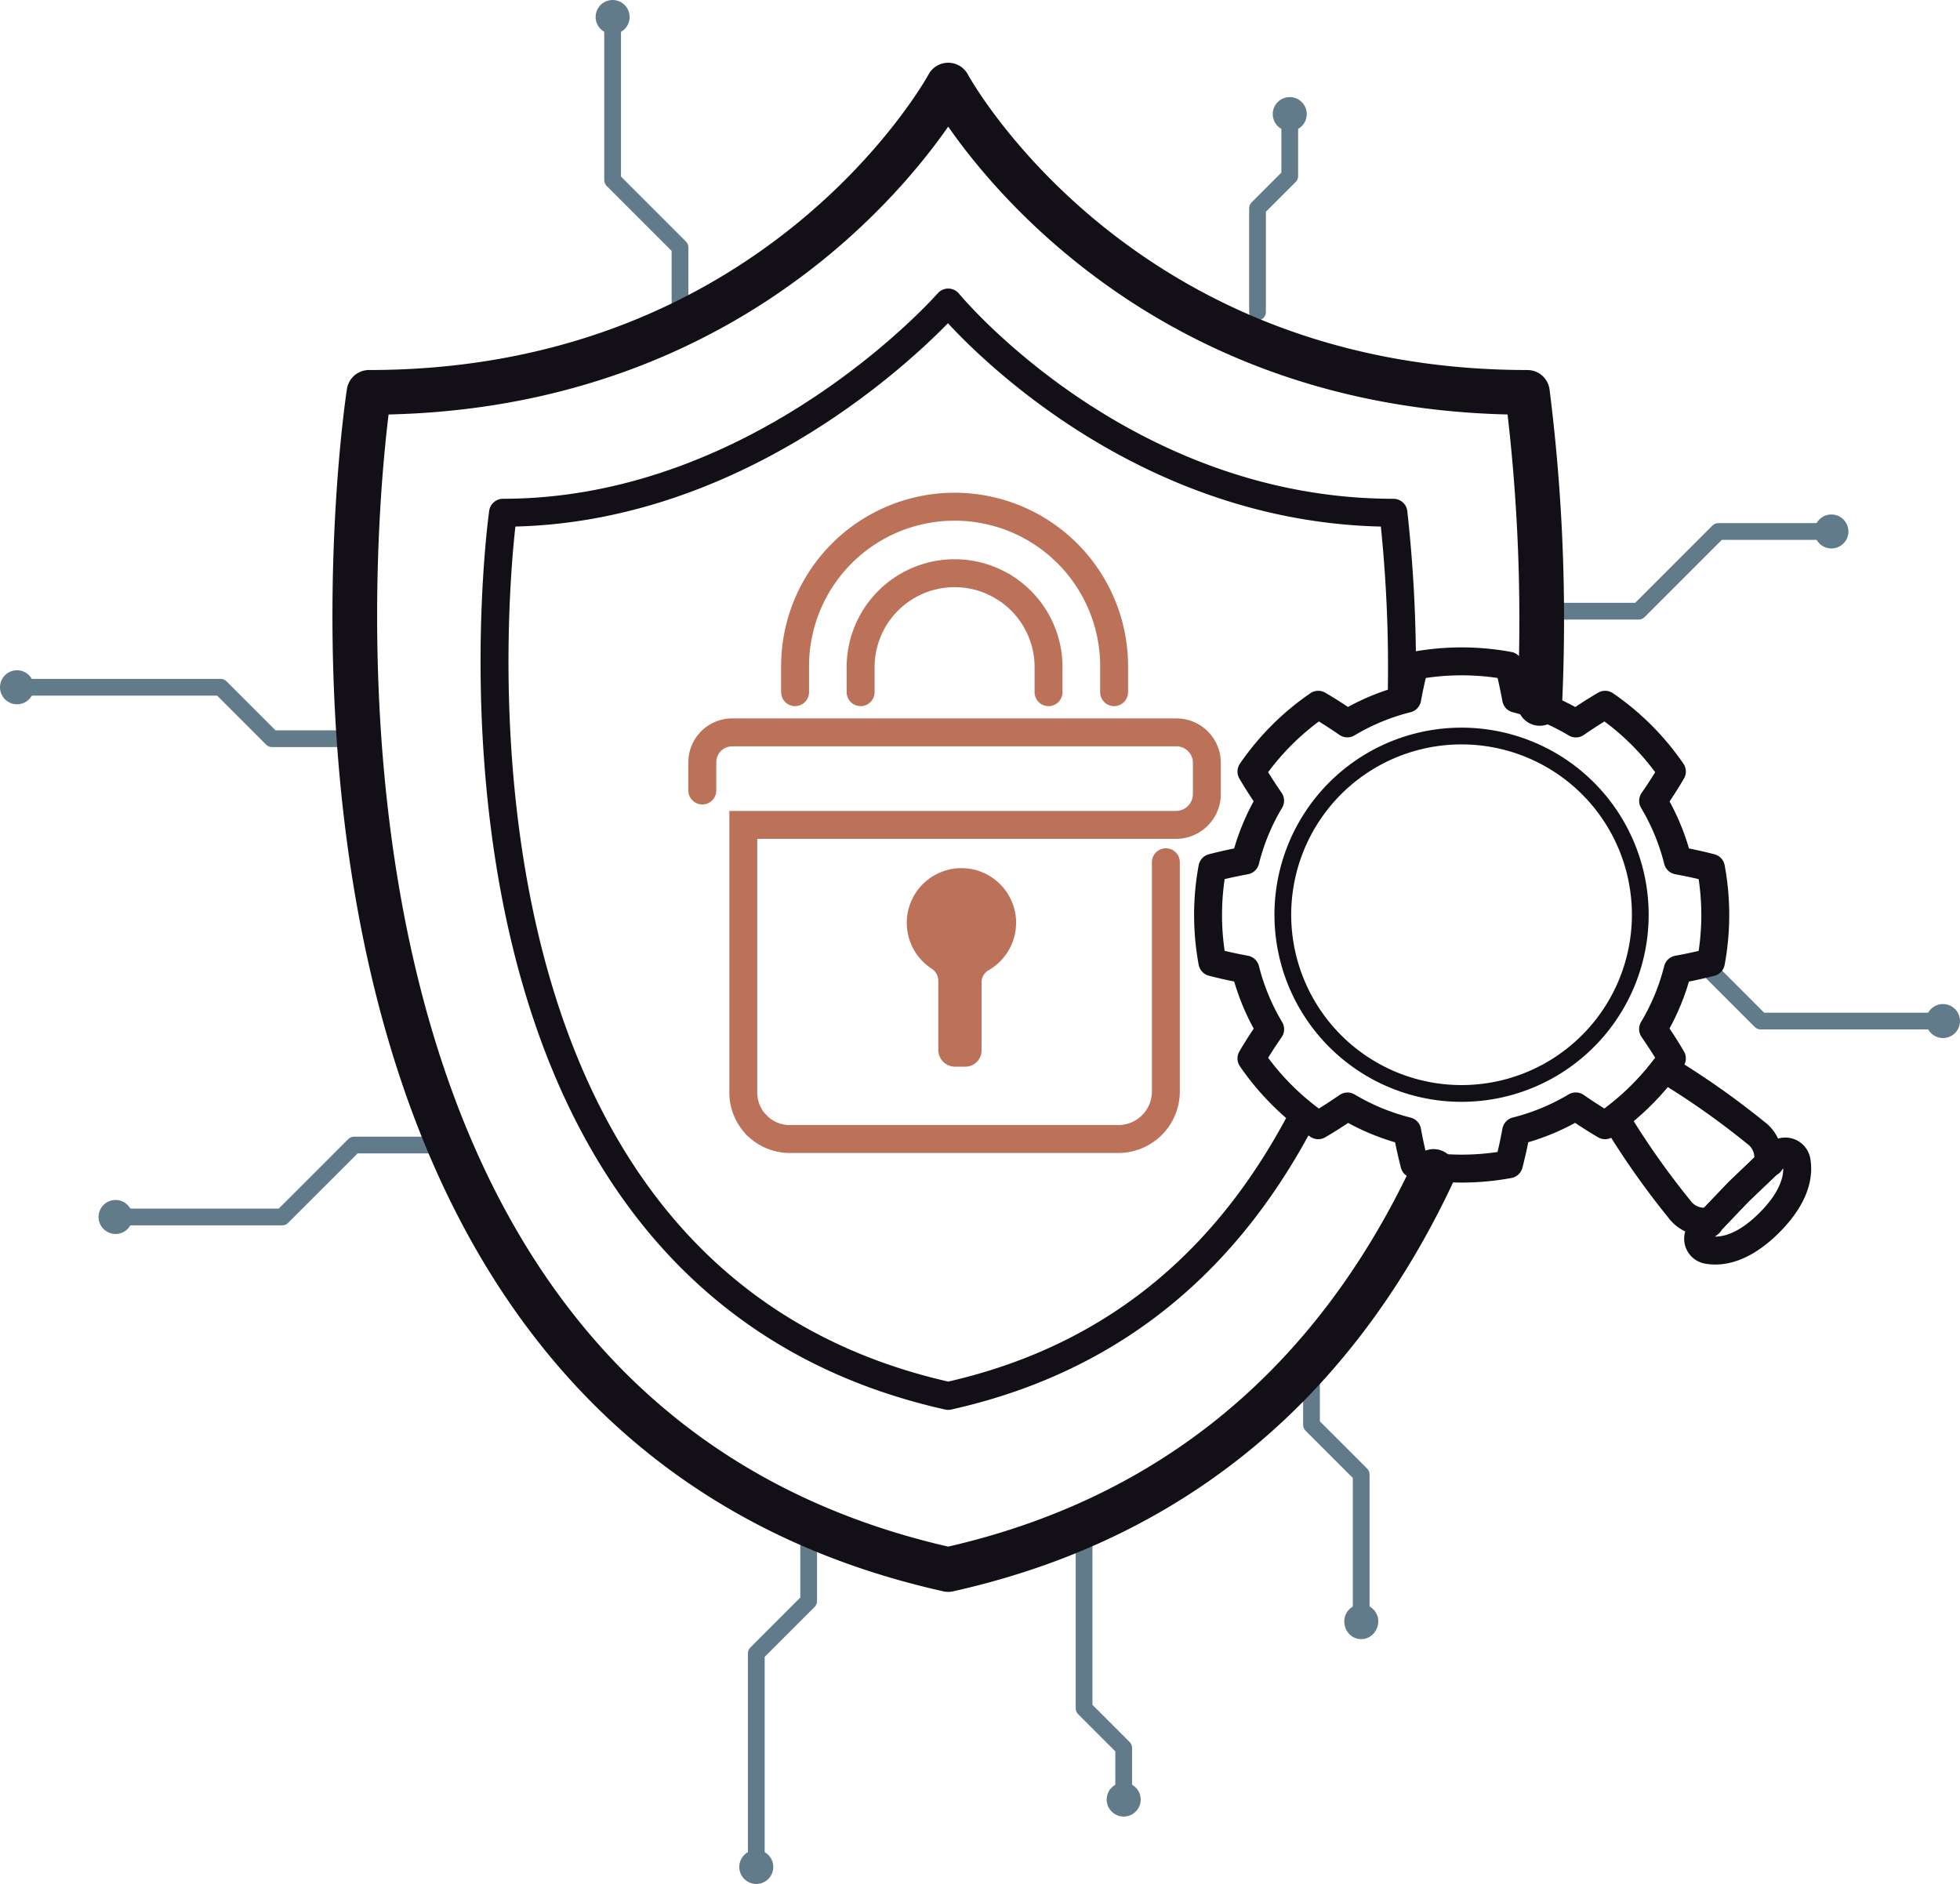 <svg xmlns="http://www.w3.org/2000/svg" viewBox="0 0 350.927 337.304"><defs><style>.cls-1,.cls-3,.cls-4,.cls-5,.cls-7{fill:none;stroke-linecap:round;}.cls-1{stroke:#627b8b;}.cls-1,.cls-3,.cls-4,.cls-7{stroke-linejoin:round;}.cls-1,.cls-7{stroke-width:3px;}.cls-2{fill:#627b8b;}.cls-3,.cls-4,.cls-7{stroke:#130f17;}.cls-3,.cls-5{stroke-width:5px;}.cls-4{stroke-width:8px;}.cls-5{stroke:#bc7259;stroke-miterlimit:10;}.cls-6{fill:#bc7259;}</style></defs><title>Security Audits</title><g id="Layer_2" data-name="Layer 2"><g id="Security_Icons" data-name="Security Icons"><polyline class="cls-1" points="121.752 55.858 121.752 44.3 109.687 32.234 109.687 3.044"/><polyline class="cls-1" points="225.152 55.858 225.152 37.294 230.923 31.524 230.923 20.428"/><polyline class="cls-1" points="276.88 109.427 293.394 109.427 307.665 95.156 327.904 95.156"/><polyline class="cls-1" points="64.31 132.259 48.711 132.259 39.501 123.049 3.044 123.049"/><polyline class="cls-1" points="81.089 205.006 63.409 205.006 50.527 217.887 20.688 217.887"/><polyline class="cls-1" points="144.786 271.512 144.786 286.647 135.41 296.024 135.41 333.872"/><polyline class="cls-1" points="194.097 274.96 194.097 305.848 201.192 312.943 201.192 321.676"/><polyline class="cls-1" points="304.934 172.503 315.239 182.809 347.883 182.809"/><polyline class="cls-1" points="234.818 245.322 234.818 255.097 243.712 263.992 243.712 290.525"/><circle class="cls-2" cx="243.712" cy="290.525" r="2.947"/><circle class="cls-2" cx="243.73" cy="290.28" r="3.044"/><circle class="cls-2" cx="347.883" cy="182.809" r="3.044"/><circle class="cls-2" cx="327.904" cy="95.156" r="3.044"/><circle class="cls-2" cx="230.923" cy="20.428" r="3.044"/><circle class="cls-2" cx="109.687" cy="3.044" r="3.044"/><circle class="cls-2" cx="3.044" cy="123.049" r="3.044"/><circle class="cls-2" cx="20.688" cy="217.887" r="3.044"/><circle class="cls-2" cx="201.192" cy="322.195" r="3.044"/><circle class="cls-2" cx="135.41" cy="334.261" r="3.044"/><path class="cls-3" d="M250.969,124.493a250.626,250.626,0,0,0-1.483-32.69c-48.861,0-79.711-37.64-79.711-37.64S136.863,91.8,90.063,91.8c0,0-19.311,136.028,79.712,158.123,32.015-7.147,51.134-26.718,63.058-49.237"/><path class="cls-4" d="M256.671,209.733c-15.15,32.44-41.57,61.161-86.9,71.274C37.783,251.563,66.071,70.248,66.071,70.248c74,0,103.7-55.016,103.7-55.016s29.7,55.016,103.7,55.016a323.929,323.929,0,0,1,2.215,55.69"/><path class="cls-5" d="M135.465,201.438a8.286,8.286,0,0,0,5.931,2.489h58.832a8.514,8.514,0,0,0,8.514-8.514v-41.04"/><path class="cls-5" d="M125.745,141.526v-5.048a5.353,5.353,0,0,1,5.353-5.353h79.531a5.456,5.456,0,0,1,5.455,5.455v5.579a5.528,5.528,0,0,1-5.527,5.527H133.086v47.931a8.283,8.283,0,0,0,2.379,5.821"/><path class="cls-5" d="M179.535,105a16.817,16.817,0,0,1,8.2,14.451v4.475"/><path class="cls-5" d="M154.09,123.925V119.45A16.829,16.829,0,0,1,179.535,105"/><path class="cls-5" d="M199.475,123.925V119.45a28.561,28.561,0,1,0-57.121,0v4.475"/><path class="cls-6" d="M181.925,165.222a9.789,9.789,0,0,1-4.956,8.509,2.486,2.486,0,0,0-1.227,2.17v12.166a2.912,2.912,0,0,1-2.912,2.912H171a3,3,0,0,1-3-3V175.588a2.615,2.615,0,0,0-1.221-2.176,9.789,9.789,0,1,1,15.151-8.19Z"/><path class="cls-7" d="M284.33,141.163a32,32,0,1,1-39.008-4.893A32.026,32.026,0,0,1,284.33,141.163Z"/><path class="cls-3" d="M307.109,163.822a46.089,46.089,0,0,1-.778,8.456c-1.756.458-3.725.9-5.943,1.3a39.494,39.494,0,0,1-4.414,10.67c1.318,1.908,2.431,3.653,3.366,5.253q-.635.927-1.323,1.827a46.276,46.276,0,0,1-8.807,8.81q-.9.689-1.827,1.323c-1.6-.935-3.344-2.051-5.253-3.37a39.586,39.586,0,0,1-10.666,4.414h0c-.409,2.222-.85,4.191-1.305,5.943a46.332,46.332,0,0,1-16.91,0c-.455-1.749-.892-3.718-1.305-5.932a39.573,39.573,0,0,1-10.68-4.414c-1.9,1.315-3.646,2.424-5.242,3.359a46.349,46.349,0,0,1-11.956-11.96c.931-1.589,2.04-3.33,3.348-5.228a39.7,39.7,0,0,1-4.433-10.7c-2.2-.409-4.165-.846-5.907-1.3a46.316,46.316,0,0,1,0-16.907c1.742-.455,3.7-.892,5.9-1.3a39.528,39.528,0,0,1,4.393-10.656c.011-.021.025-.039.036-.06-1.305-1.894-2.41-3.625-3.337-5.214a46.251,46.251,0,0,1,11.956-11.956c1.588.931,3.319,2.033,5.214,3.337.017-.01.039-.025.06-.035a39.471,39.471,0,0,1,10.655-4.393c.406-2.2.843-4.159,1.3-5.9a46.273,46.273,0,0,1,16.91,0c.455,1.741.893,3.7,1.3,5.907a39.638,39.638,0,0,1,10.695,4.432c1.9-1.308,3.639-2.417,5.231-3.348A46.275,46.275,0,0,1,299.34,138.14c-.932,1.6-2.044,3.341-3.356,5.242a39.4,39.4,0,0,1,4.411,10.684c2.214.409,4.187.846,5.936,1.305A46.01,46.01,0,0,1,307.109,163.822Z"/><path class="cls-3" d="M316.872,208.043l-5.6,5.349-5.349,5.6-.97-.263a5.524,5.524,0,0,1-4.294-2.286,143.831,143.831,0,0,1-11.448-16.3,46.276,46.276,0,0,0,8.807-8.81,143.551,143.551,0,0,1,16.307,11.448,5.516,5.516,0,0,1,2.285,4.293Z"/><line class="cls-3" x1="316.904" y1="208.164" x2="316.872" y2="208.043"/><line class="cls-3" x1="306.043" y1="219.026" x2="305.922" y2="218.994"/><path class="cls-3" d="M316.791,218.912c-4.749,4.745-8.6,5.306-11.082,4.869a2.037,2.037,0,0,1-1.1-3.415l1.312-1.372,5.349-5.6,5.6-5.349,1.372-1.311a2.039,2.039,0,0,1,3.416,1.1C322.1,210.314,321.535,214.164,316.791,218.912Z"/></g></g></svg>